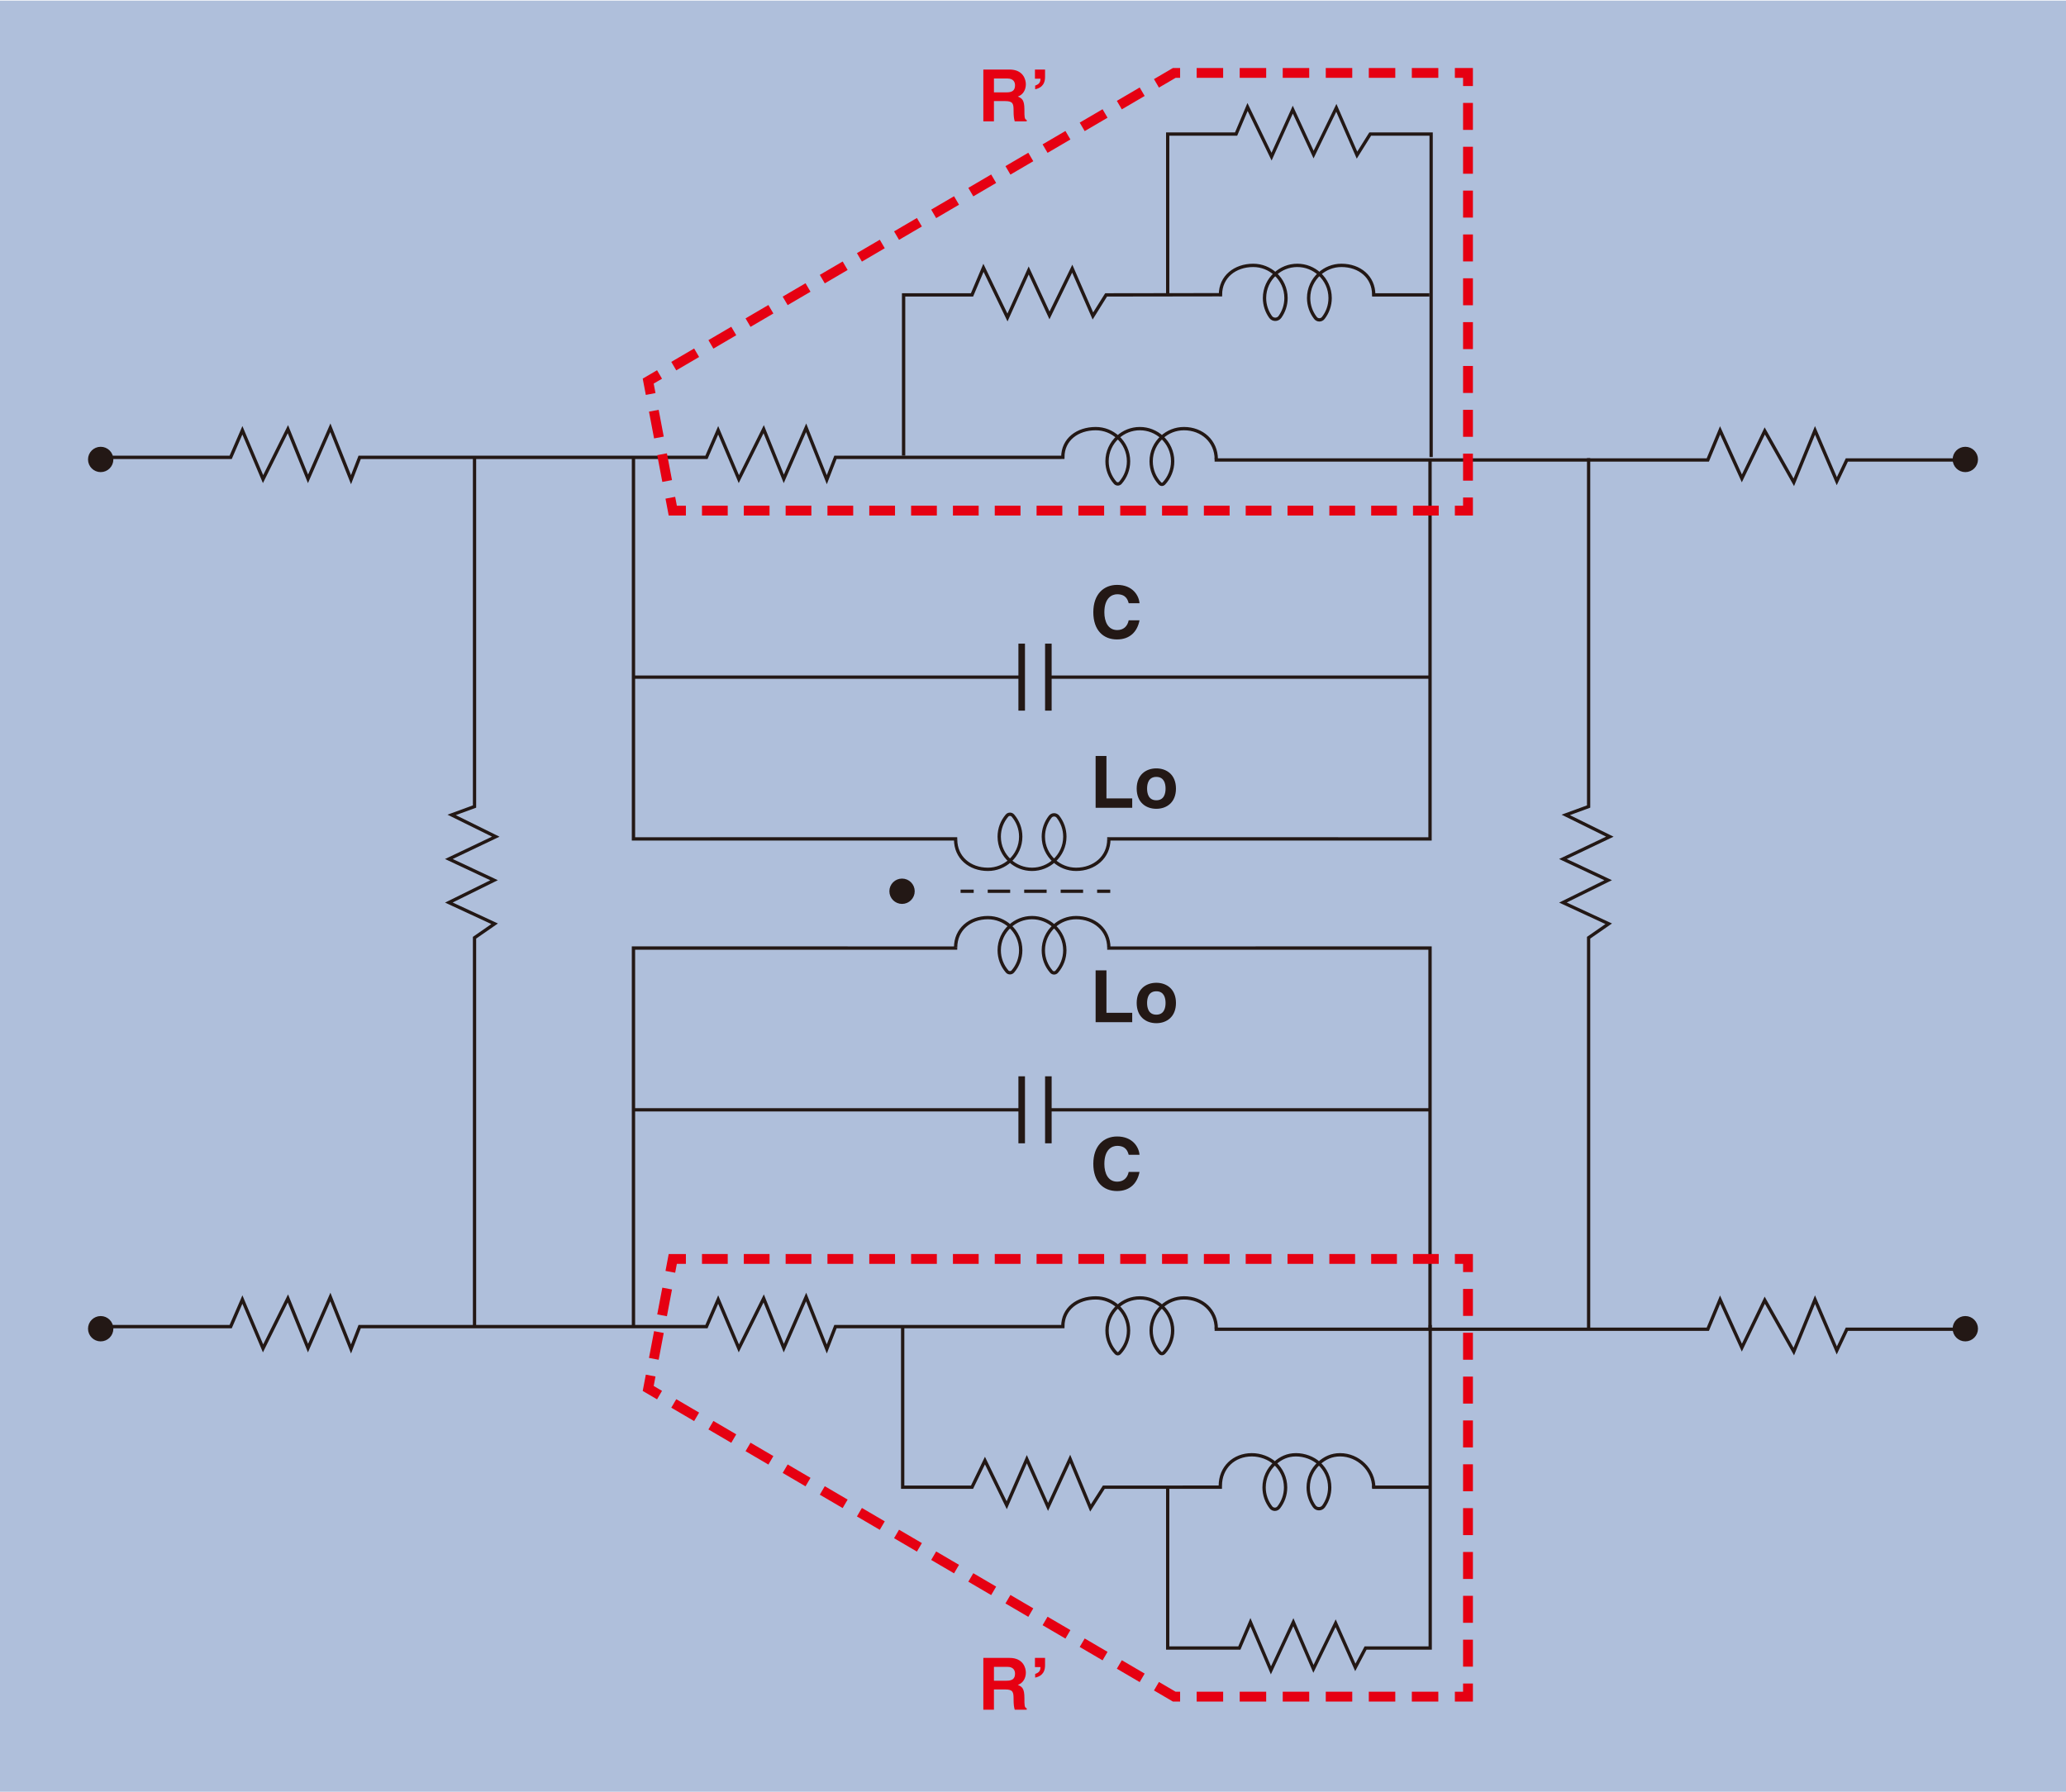 <?xml version="1.0" encoding="UTF-8"?>
<svg xmlns="http://www.w3.org/2000/svg" viewBox="0 0 629.72 546.254">
  <g id="uuid-7ec23449-ee0f-49c7-86c2-16a6e2c61b70" data-name="レイヤー 5">
    <rect x="-3.957" y=".191" width="637.277" height="547.66" style="fill: #afbfdb;"/>
  </g>
  <g id="uuid-ff277c9c-6299-4e7e-83b7-f0ea3b52bb59" data-name="テキスト">
    <g>
      <g>
        <line x1="292.787" y1="271.723" x2="296.787" y2="271.723" style="fill: none; stroke: #231815; stroke-miterlimit: 10;"/>
        <line x1="301.062" y1="271.723" x2="332.267" y2="271.723" style="fill: none; stroke: #231815; stroke-dasharray: 0 0 6.839 4.275; stroke-miterlimit: 10;"/>
        <line x1="334.404" y1="271.723" x2="338.404" y2="271.723" style="fill: none; stroke: #231815; stroke-miterlimit: 10;"/>
      </g>
      <circle cx="274.945" cy="271.723" r="3.362" style="fill: #231815; stroke: #231815; stroke-miterlimit: 10;"/>
      <g>
        <line x1="192.894" y1="206.446" x2="311.073" y2="206.446" style="fill: none; stroke: #231815; stroke-miterlimit: 10;"/>
        <line x1="311.413" y1="196.233" x2="311.413" y2="216.659" style="fill: none; stroke: #231815; stroke-miterlimit: 10; stroke-width: 2px;"/>
        <line x1="435.617" y1="206.446" x2="319.884" y2="206.446" style="fill: none; stroke: #231815; stroke-miterlimit: 10;"/>
        <line x1="319.543" y1="216.659" x2="319.543" y2="196.233" style="fill: none; stroke: #231815; stroke-miterlimit: 10; stroke-width: 2px;"/>
      </g>
      <path d="M337.979,255.861v-.106s97.897,.011,97.897,.011v-115.53" style="fill: none; stroke: #231815; stroke-miterlimit: 10; stroke-width: 1.015px;"/>
      <path d="M291.277,255.936c0,5.499,4.316,9.106,9.839,9.106,2.592,0,4.947-.991,6.723-2.602-2.008-1.821-3.277-4.438-3.277-7.356,0-2.447,.892-4.681,2.364-6.413,.473-.557,1.353-.557,1.826,0,1.472,1.732,2.364,3.966,2.364,6.413,0,2.918-1.268,5.534-3.277,7.356,1.777,1.611,4.131,2.602,6.723,2.602s4.947-.991,6.723-2.602c-2.008-1.821-3.277-4.438-3.277-7.356,0-2.287,.779-4.388,2.083-6.067,.612-.788,1.776-.788,2.388,0,1.304,1.679,2.083,3.78,2.083,6.067,0,2.918-1.268,5.534-3.277,7.356,1.777,1.611,4.131,2.602,6.723,2.602,5.523,0,9.97-3.681,9.97-9.18" style="fill: none; stroke: #231815; stroke-miterlimit: 10; stroke-width: 1.015px;"/>
      <path d="M193.083,139.668v116.097l98.187-.009,.007,.179" style="fill: none; stroke: #231815; stroke-miterlimit: 10; stroke-width: 1.015px;"/>
      <g>
        <line x1="192.894" y1="338.359" x2="311.073" y2="338.359" style="fill: none; stroke: #231815; stroke-miterlimit: 10;"/>
        <line x1="311.413" y1="348.572" x2="311.413" y2="328.146" style="fill: none; stroke: #231815; stroke-miterlimit: 10; stroke-width: 2px;"/>
        <line x1="435.617" y1="338.359" x2="319.884" y2="338.359" style="fill: none; stroke: #231815; stroke-miterlimit: 10;"/>
        <line x1="319.543" y1="328.146" x2="319.543" y2="348.572" style="fill: none; stroke: #231815; stroke-miterlimit: 10; stroke-width: 2px;"/>
      </g>
      <path d="M337.979,288.944v.106s97.897-.011,97.897-.011v116.301" style="fill: none; stroke: #231815; stroke-miterlimit: 10; stroke-width: 1.015px;"/>
      <path d="M291.277,288.869c0-5.499,4.316-9.106,9.839-9.106,2.592,0,4.947,.991,6.723,2.602-2.008,1.821-3.277,4.438-3.277,7.356,0,2.469,.908,4.722,2.404,6.46,.455,.529,1.29,.529,1.745,0,1.496-1.738,2.404-3.991,2.404-6.46,0-2.918-1.268-5.534-3.277-7.356,1.777-1.611,4.131-2.602,6.723-2.602s4.947,.991,6.723,2.602c-2.008,1.821-3.277,4.438-3.277,7.356,0,2.504,.934,4.785,2.467,6.533,.427,.486,1.191,.486,1.618,0,1.534-1.748,2.467-4.03,2.467-6.533,0-2.918-1.268-5.534-3.277-7.356,1.777-1.611,4.131-2.602,6.723-2.602,5.523,0,9.97,3.681,9.97,9.18" style="fill: none; stroke: #231815; stroke-miterlimit: 10; stroke-width: 1.015px;"/>
      <path d="M193.083,404.711v-115.672l98.187,.009,.007-.179" style="fill: none; stroke: #231815; stroke-miterlimit: 10; stroke-width: 1.015px;"/>
      <g>
        <circle cx="30.69" cy="140.077" r="3.362" style="fill: #231815; stroke: #231815; stroke-miterlimit: 10;"/>
        <g>
          <circle cx="599.03" cy="140.077" r="3.362" style="fill: #231815; stroke: #231815; stroke-miterlimit: 10;"/>
          <g>
            <polyline points="417.309 140.235 370.213 140.233 520.541 140.233 524.286 131.212 530.924 145.85 537.903 131.382 546.752 147.042 553.22 131.212 559.858 146.701 562.922 140.233 598.156 140.233" style="fill: none; stroke: #231815; stroke-miterlimit: 10; stroke-width: 1.015px;"/>
            <path d="M370.723,140.032c0-5.499-4.326-9.352-9.849-9.352-2.592,0-4.947,.991-6.723,2.602,2.008,1.821,3.277,4.438,3.277,7.356,0,2.624-1.026,5.005-2.693,6.782-.321,.343-.845,.343-1.166,0-1.668-1.777-2.693-4.158-2.693-6.782,0-2.918,1.268-5.534,3.277-7.356-1.777-1.611-4.131-2.602-6.723-2.602s-4.947,.991-6.723,2.602c2.008,1.821,3.277,4.438,3.277,7.356,0,2.51-.938,4.797-2.479,6.546-.422,.479-1.174,.479-1.596,0-1.541-1.75-2.479-4.036-2.479-6.546,0-2.918,1.268-5.534,3.277-7.356-1.777-1.611-4.131-2.602-6.723-2.602-5.523,0-10.034,3.246-10.034,8.745l-.798,.014h-68.502l-2.638,6.809-6.298-15.83-6.809,15.574-6.128-15.149-7.574,15.234-6.298-14.894-3.574,8.255H109.626l-2.638,6.809-6.298-15.83-6.809,15.574-6.128-15.149-7.574,15.234-6.298-14.894-3.574,8.255H30.222" style="fill: none; stroke: #231815; stroke-miterlimit: 10; stroke-width: 1.015px;"/>
          </g>
        </g>
      </g>
      <g>
        <circle cx="30.69" cy="405.098" r="3.362" style="fill: #231815; stroke: #231815; stroke-miterlimit: 10;"/>
        <g>
          <circle cx="599.03" cy="405.098" r="3.362" style="fill: #231815; stroke: #231815; stroke-miterlimit: 10;"/>
          <g>
            <polyline points="417.309 405.257 370.213 405.255 520.541 405.255 524.286 396.233 530.924 410.872 537.903 396.403 546.752 412.063 553.22 396.233 559.858 411.723 562.922 405.255 598.156 405.255" style="fill: none; stroke: #231815; stroke-miterlimit: 10; stroke-width: 1.015px;"/>
            <path d="M370.723,405.053c0-5.499-4.326-9.352-9.849-9.352-2.592,0-4.947,.991-6.723,2.602,2.008,1.821,3.277,4.438,3.277,7.356,0,2.624-1.026,5.005-2.694,6.782-.321,.343-.845,.343-1.166,0-1.668-1.777-2.693-4.158-2.693-6.782,0-2.918,1.268-5.534,3.277-7.356-1.777-1.611-4.131-2.602-6.723-2.602s-4.947,.991-6.723,2.602c2.008,1.821,3.277,4.438,3.277,7.356,0,2.668-1.06,5.084-2.777,6.87-.268,.279-.731,.279-.999,0-1.717-1.786-2.777-4.202-2.777-6.87,0-2.918,1.268-5.534,3.277-7.356-1.777-1.611-4.131-2.602-6.723-2.602-5.523,0-10.034,3.246-10.034,8.745l-.798,.014h-68.502l-2.638,6.809-6.298-15.83-6.809,15.574-6.128-15.149-7.574,15.234-6.298-14.894-3.574,8.255H109.626l-2.638,6.809-6.298-15.83-6.809,15.574-6.128-15.149-7.574,15.234-6.298-14.894-3.574,8.255H30.222" style="fill: none; stroke: #231815; stroke-miterlimit: 10; stroke-width: 1.015px;"/>
          </g>
        </g>
      </g>
      <polyline points="144.638 139.681 144.638 245.893 137.66 248.447 151.106 255.085 136.809 261.893 150.596 268.361 136.809 275.17 150.766 281.638 144.638 285.893 144.638 404.275" style="fill: none; stroke: #231815; stroke-miterlimit: 10;"/>
      <polyline points="484.213 139.681 484.213 245.893 477.234 248.447 490.681 255.085 476.383 261.893 490.17 268.361 476.383 275.17 490.34 281.638 484.213 285.893 484.213 404.957" style="fill: none; stroke: #231815; stroke-miterlimit: 10;"/>
      <polyline points="355.915 89.893 355.915 40.872 376.766 40.872 380.255 32.617 387.574 47.766 394.043 33.425 400.383 47.127 407.319 32.872 413.617 47.298 417.5 41.095 417.649 40.872 435.957 40.872 436.213 40.872 436.213 139.34" style="fill: none; stroke: #231815; stroke-miterlimit: 10;"/>
      <path d="M275.42,138.925v-49.021h20.851l3.489-8.255,7.319,15.149,6.468-14.34,6.34,13.702,6.936-14.255,6.298,14.426,3.883-6.202,.149-.223s33.884-.047,33.948-.047l.898,.005c0-5.499,4.458-8.956,9.981-8.956,2.592,0,4.947,.991,6.723,2.602-2.008,1.821-3.277,4.438-3.277,7.356,0,2.15,.689,4.136,1.854,5.762,.692,.964,2.153,.964,2.844,0,1.166-1.625,1.854-3.612,1.854-5.762,0-2.918-1.268-5.534-3.277-7.356,1.777-1.611,4.131-2.602,6.723-2.602s4.947,.991,6.723,2.602c-2.008,1.821-3.277,4.438-3.277,7.356,0,2.285,.778,4.385,2.08,6.064,.613,.79,1.781,.79,2.394,0,1.302-1.678,2.08-3.778,2.08-6.064,0-2.918-1.268-5.534-3.277-7.356,1.777-1.611,4.131-2.602,6.723-2.602,5.523,0,9.845,3.491,9.845,8.991l.515,.007h16.468" style="fill: none; stroke: #231815; stroke-miterlimit: 10; stroke-width: 1.015px;"/>
      <polyline points="355.915 453.427 355.915 502.449 377.758 502.449 381.128 494.574 387.383 509.255 394.213 494.574 400.34 508.808 407.106 494.893 413.106 508.361 416.232 502.449 435.674 502.449 435.929 502.449 435.929 403.98" style="fill: none; stroke: #231815; stroke-miterlimit: 10;"/>
      <line x1="418.213" y1="453.417" x2="435.702" y2="453.417" style="fill: none; stroke: #231815; stroke-miterlimit: 10; stroke-width: 1.015px;"/>
      <path d="M275.137,404.396v49.021h21.135l3.942-8.119,6.638,13.617,6.128-14.043,6.468,14.553,6.723-14.638,6.213,14.979,4.063-6.349h10.661c4.235,0,17.891-.012,24.846-.012l.005-.448c0-5.499,4.085-9.423,9.608-9.423,2.592,0,5.23,.991,7.007,2.602-2.008,1.821-3.277,4.438-3.277,7.356,0,2.285,.778,4.385,2.08,6.064,.613,.79,1.781,.79,2.394,0,1.302-1.678,2.08-3.778,2.08-6.064,0-2.918-1.268-5.534-3.277-7.356,1.777-1.611,3.847-2.602,6.44-2.602s5.23,.991,7.007,2.602c-2.008,1.821-3.277,4.438-3.277,7.356,0,2.15,.689,4.136,1.854,5.762,.692,.964,2.153,.964,2.844,0,1.166-1.625,1.854-3.612,1.854-5.762,0-2.918-1.268-5.534-3.277-7.356,1.777-1.611,3.848-2.602,6.44-2.602,5.523,0,10.264,4.541,10.264,10.04" style="fill: none; stroke: #231815; stroke-miterlimit: 10; stroke-width: 1.015px;"/>
      <g>
        <polyline points="204.319 151.751 205.064 155.681 209.064 155.681" style="fill: none; stroke: #e60012; stroke-miterlimit: 10; stroke-width: 3px;"/>
        <line x1="213.967" y1="155.681" x2="440.995" y2="155.681" style="fill: none; stroke: #e60012; stroke-dasharray: 0 0 7.845 4.903; stroke-miterlimit: 10; stroke-width: 3px;"/>
        <polyline points="443.447 155.681 447.447 155.681 447.447 151.681" style="fill: none; stroke: #e60012; stroke-miterlimit: 10; stroke-width: 3px;"/>
        <line x1="447.447" y1="146.539" x2="447.447" y2="28.804" style="fill: none; stroke: #e60012; stroke-dasharray: 0 0 8.226 5.141; stroke-miterlimit: 10; stroke-width: 3px;"/>
        <polyline points="447.447 26.234 447.447 22.234 443.447 22.234" style="fill: none; stroke: #e60012; stroke-miterlimit: 10; stroke-width: 3px;"/>
        <polyline points="438.402 22.234 357.915 22.234 203.202 112.894" style="fill: none; stroke: #e60012; stroke-dasharray: 0 0 8.072 5.045; stroke-miterlimit: 10; stroke-width: 3px;"/>
        <polyline points="201.026 114.169 197.574 116.191 198.32 120.121" style="fill: none; stroke: #e60012; stroke-miterlimit: 10; stroke-width: 3px;"/>
        <line x1="199.287" y1="125.223" x2="203.835" y2="149.2" style="fill: none; stroke: #e60012; stroke-dasharray: 0 0 8.308 5.192; stroke-miterlimit: 10; stroke-width: 3px;"/>
      </g>
      <g>
        <polyline points="204.319 387.754 205.064 383.824 209.064 383.824" style="fill: none; stroke: #e60012; stroke-miterlimit: 10; stroke-width: 3px;"/>
        <line x1="213.967" y1="383.824" x2="440.995" y2="383.824" style="fill: none; stroke: #e60012; stroke-dasharray: 0 0 7.845 4.903; stroke-miterlimit: 10; stroke-width: 3px;"/>
        <polyline points="443.447 383.824 447.447 383.824 447.447 387.824" style="fill: none; stroke: #e60012; stroke-miterlimit: 10; stroke-width: 3px;"/>
        <line x1="447.447" y1="392.965" x2="447.447" y2="510.7" style="fill: none; stroke: #e60012; stroke-dasharray: 0 0 8.226 5.141; stroke-miterlimit: 10; stroke-width: 3px;"/>
        <polyline points="447.447 513.271 447.447 517.271 443.447 517.271" style="fill: none; stroke: #e60012; stroke-miterlimit: 10; stroke-width: 3px;"/>
        <polyline points="438.402 517.271 357.915 517.271 203.202 426.611" style="fill: none; stroke: #e60012; stroke-dasharray: 0 0 8.072 5.045; stroke-miterlimit: 10; stroke-width: 3px;"/>
        <polyline points="201.026 425.336 197.574 423.313 198.32 419.383" style="fill: none; stroke: #e60012; stroke-miterlimit: 10; stroke-width: 3px;"/>
        <line x1="199.287" y1="414.282" x2="203.835" y2="390.305" style="fill: none; stroke: #e60012; stroke-dasharray: 0 0 8.308 5.192; stroke-miterlimit: 10; stroke-width: 3px;"/>
      </g>
      <path d="M344.026,183.908c-.265-.946-.771-2.729-3.499-2.729-1.584,0-3.916,1.056-3.916,5.523,0,2.838,1.122,5.391,3.916,5.391,1.826,0,3.103-1.034,3.499-2.97h3.3c-.66,3.432-2.904,5.831-6.864,5.831-4.203,0-7.218-2.838-7.218-8.295,0-5.523,3.19-8.339,7.262-8.339,4.73,0,6.645,3.256,6.82,5.589h-3.3Z" style="fill: #231815;"/>
      <path d="M344.026,352.079c-.265-.947-.771-2.729-3.499-2.729-1.584,0-3.916,1.056-3.916,5.522,0,2.839,1.122,5.391,3.916,5.391,1.826,0,3.103-1.034,3.499-2.97h3.3c-.66,3.432-2.904,5.83-6.864,5.83-4.203,0-7.218-2.838-7.218-8.295,0-5.523,3.19-8.34,7.262-8.34,4.73,0,6.645,3.257,6.82,5.59h-3.3Z" style="fill: #231815;"/>
      <g>
        <path d="M299.722,21.205h7.987c4.204,0,4.973,3.103,4.973,4.467,0,1.738-.88,3.234-2.442,3.762,1.299,.572,2.003,1.057,2.003,4.005,0,2.31,0,2.882,.704,3.146v.418h-3.653c-.22-.748-.352-1.562-.352-3.19,0-2.156-.132-2.993-2.575-2.993h-3.411v6.183h-3.234v-15.798Zm7.107,6.953c1.716,0,2.553-.594,2.553-2.156,0-.836-.374-2.068-2.311-2.068h-4.115v4.225h3.873Z" style="fill: #e60012;"/>
        <path d="M315.453,21.205h3.08v2.245c0,2.772-1.76,3.498-3.015,3.762v-1.122c1.452-.462,1.585-1.254,1.629-2.09h-1.694v-2.794Z" style="fill: #e60012;"/>
      </g>
      <g>
        <path d="M299.722,505.461h7.987c4.204,0,4.973,3.103,4.973,4.467,0,1.738-.88,3.234-2.442,3.762,1.299,.572,2.003,1.057,2.003,4.005,0,2.311,0,2.883,.704,3.146v.418h-3.653c-.22-.748-.352-1.562-.352-3.19,0-2.156-.132-2.992-2.575-2.992h-3.411v6.183h-3.234v-15.798Zm7.107,6.953c1.716,0,2.553-.595,2.553-2.156,0-.837-.374-2.068-2.311-2.068h-4.115v4.225h3.873Z" style="fill: #e60012;"/>
        <path d="M315.453,505.461h3.08v2.244c0,2.772-1.76,3.498-3.015,3.763v-1.122c1.452-.462,1.585-1.255,1.629-2.091h-1.694v-2.794Z" style="fill: #e60012;"/>
      </g>
      <g>
        <path d="M337.248,243.42h7.855v2.86h-11.156v-15.798h3.301v12.938Z" style="fill: #231815;"/>
        <path d="M352.45,246.588c-3.146,0-5.985-1.937-5.985-6.161s2.839-6.161,5.985-6.161,5.984,1.936,5.984,6.161-2.838,6.161-5.984,6.161Zm0-9.726c-2.377,0-2.816,2.068-2.816,3.564s.439,3.564,2.816,3.564,2.816-2.068,2.816-3.564-.44-3.564-2.816-3.564Z" style="fill: #231815;"/>
      </g>
      <g>
        <path d="M337.248,308.782h7.855v2.86h-11.156v-15.799h3.301v12.938Z" style="fill: #231815;"/>
        <path d="M352.45,311.95c-3.146,0-5.985-1.937-5.985-6.161s2.839-6.16,5.985-6.16,5.984,1.936,5.984,6.16-2.838,6.161-5.984,6.161Zm0-9.726c-2.377,0-2.816,2.068-2.816,3.564s.439,3.564,2.816,3.564,2.816-2.067,2.816-3.564-.44-3.564-2.816-3.564Z" style="fill: #231815;"/>
      </g>
    </g>
  </g>
</svg>